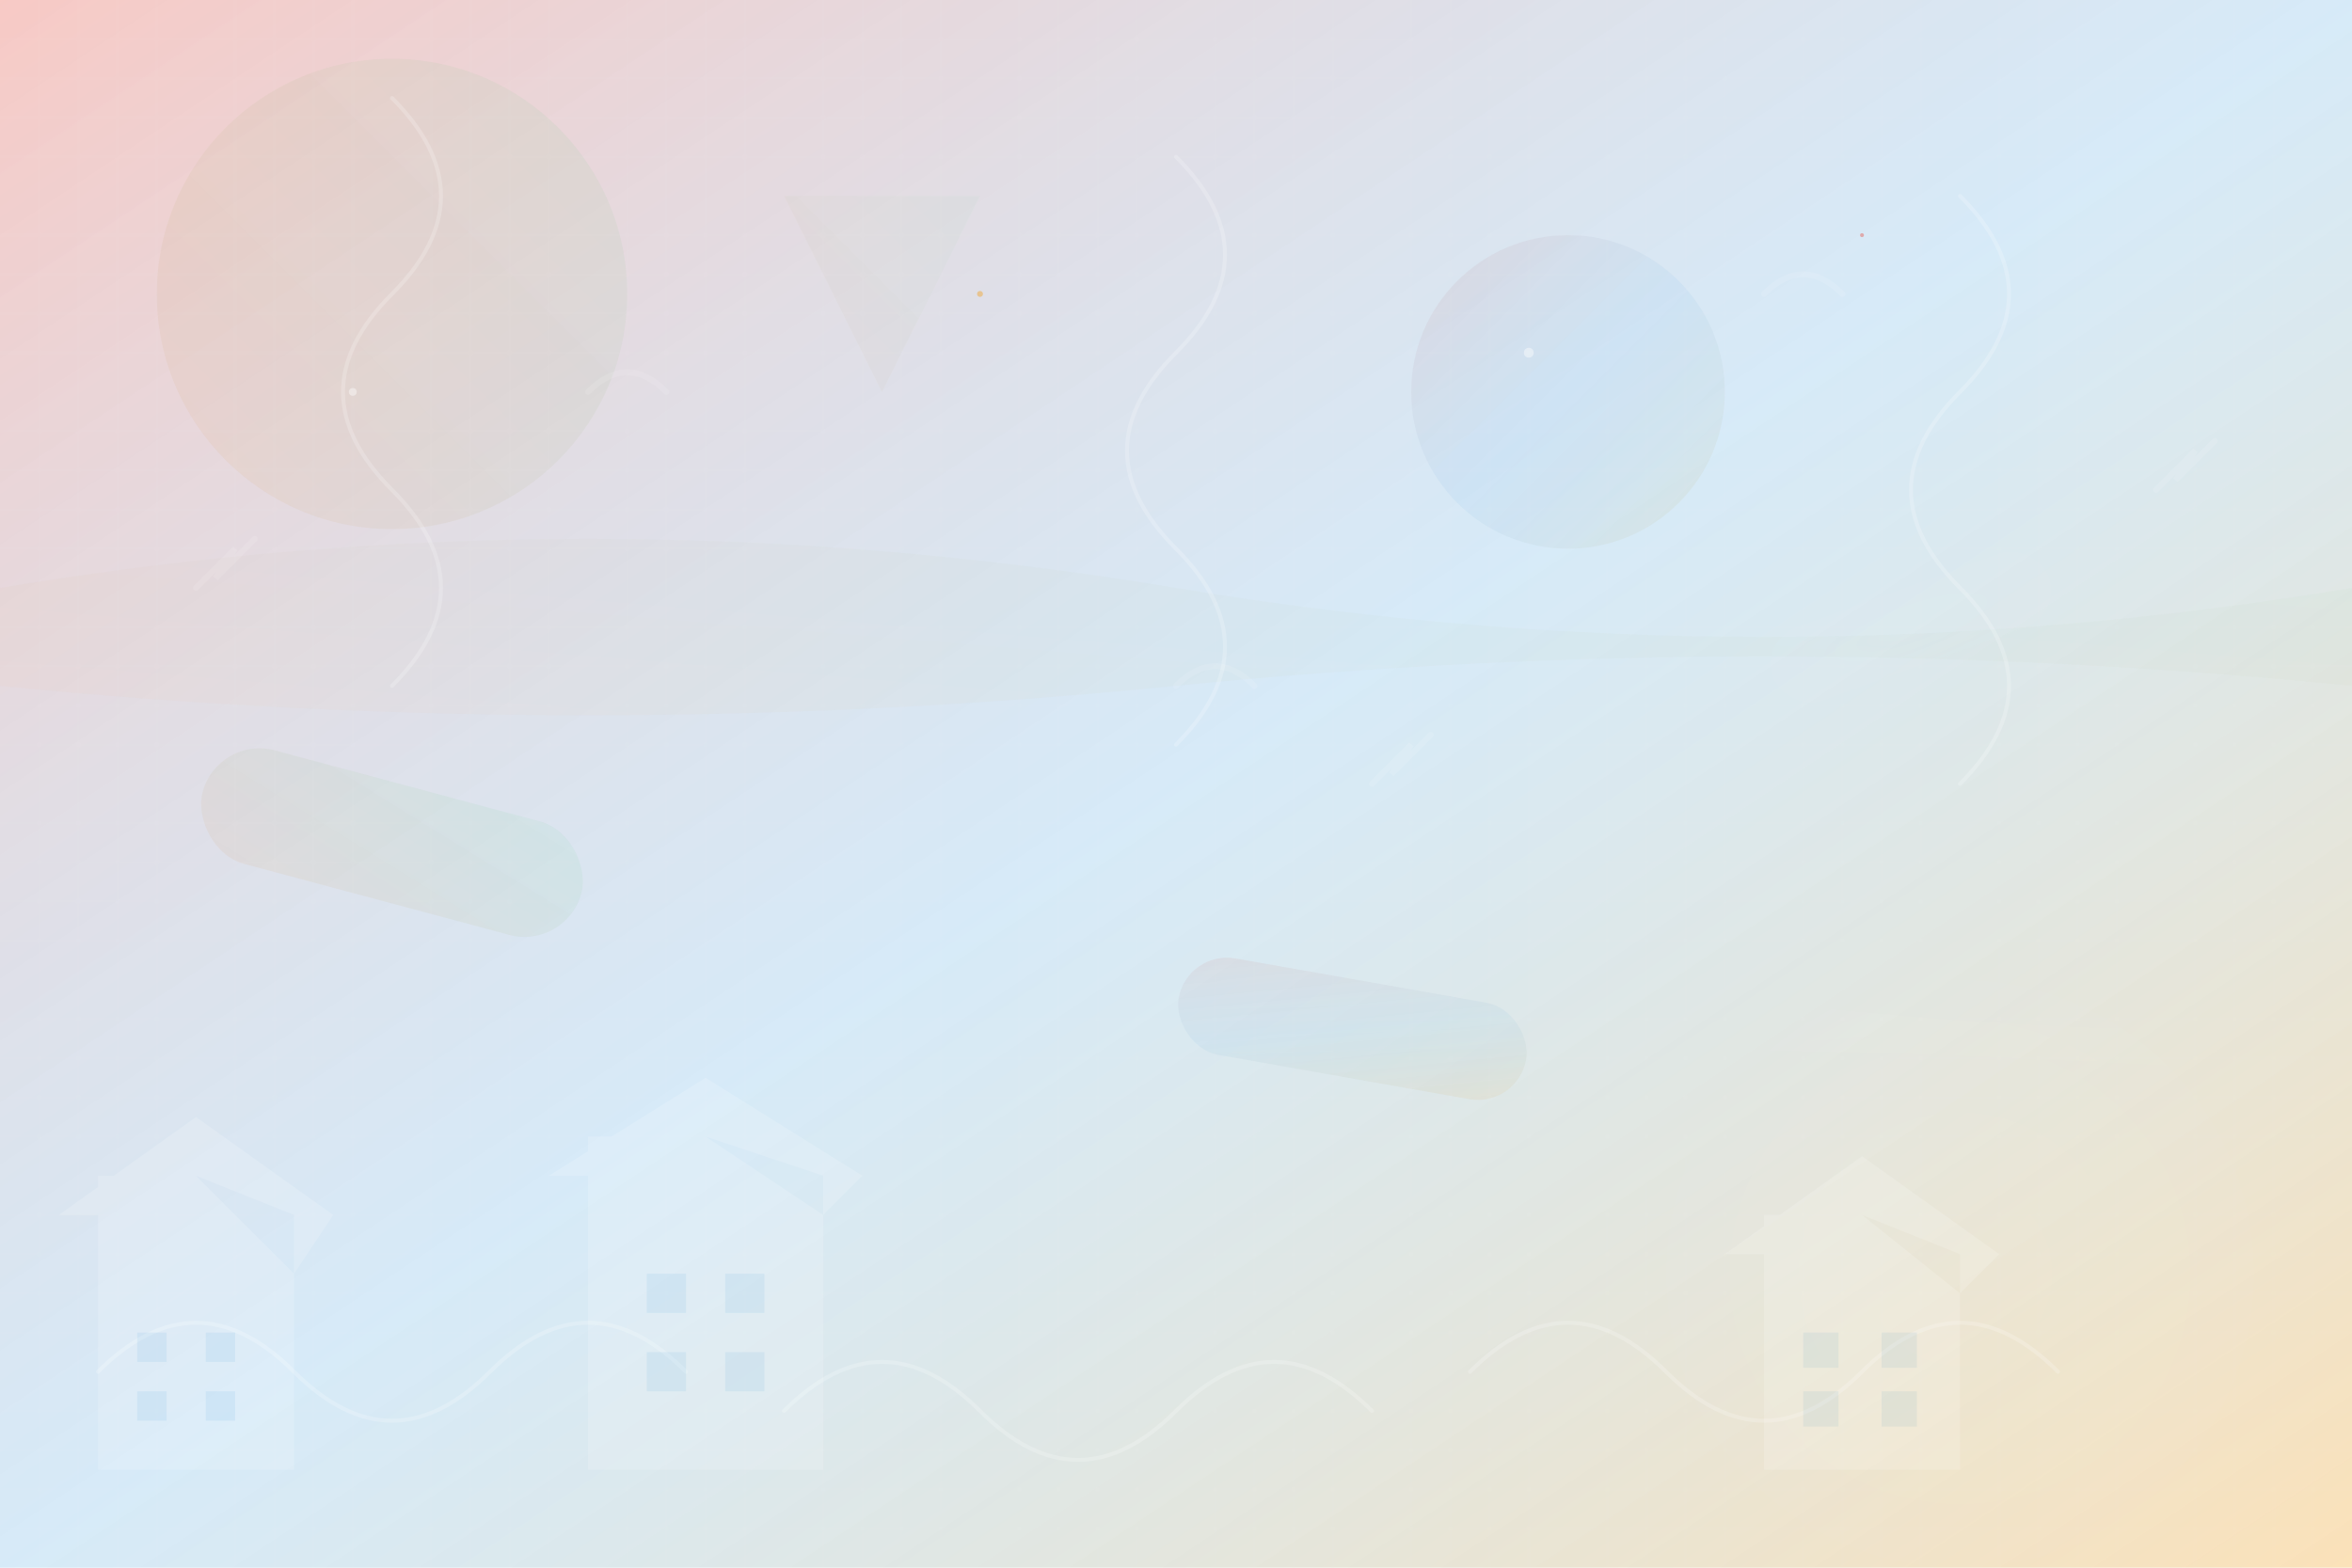 <svg viewBox="0 0 1200 800" xmlns="http://www.w3.org/2000/svg">
  <defs>
    <linearGradient id="bgGradient1" x1="0%" y1="0%" x2="100%" y2="100%">
      <stop offset="0%" style="stop-color:#e74c3c;stop-opacity:0.3" />
      <stop offset="50%" style="stop-color:#3498db;stop-opacity:0.2" />
      <stop offset="100%" style="stop-color:#f39c12;stop-opacity:0.3" />
    </linearGradient>
    
    <linearGradient id="bgGradient2" x1="100%" y1="0%" x2="0%" y2="100%">
      <stop offset="0%" style="stop-color:#2ecc71;stop-opacity:0.2" />
      <stop offset="100%" style="stop-color:#e67e22;stop-opacity:0.25" />
    </linearGradient>
    
    <radialGradient id="radialGrad" cx="50%" cy="50%" r="50%">
      <stop offset="0%" style="stop-color:#ffffff;stop-opacity:0.1" />
      <stop offset="100%" style="stop-color:#ffffff;stop-opacity:0.05" />
    </radialGradient>
    
    <pattern id="floorPattern" x="0" y="0" width="100" height="100" patternUnits="userSpaceOnUse">
      <rect width="100" height="100" fill="none"/>
      <g stroke="#ffffff" stroke-width="0.5" opacity="0.1">
        <line x1="0" y1="20" x2="100" y2="20"/>
        <line x1="0" y1="40" x2="100" y2="40"/>
        <line x1="0" y1="60" x2="100" y2="60"/>
        <line x1="0" y1="80" x2="100" y2="80"/>
        <line x1="20" y1="0" x2="20" y2="100"/>
        <line x1="40" y1="0" x2="40" y2="100"/>
        <line x1="60" y1="0" x2="60" y2="100"/>
        <line x1="80" y1="0" x2="80" y2="100"/>
      </g>
    </pattern>
  </defs>
  
  <!-- Base background -->
  <rect width="1200" height="800" fill="url(#bgGradient1)"/>
  
  <!-- Geometric shapes for depth -->
  <g opacity="0.3">
    <!-- Large circles -->
    <circle cx="200" cy="150" r="120" fill="url(#bgGradient2)"/>
    <circle cx="1000" cy="650" r="150" fill="url(#radialGrad)"/>
    <circle cx="800" cy="200" r="80" fill="url(#bgGradient1)"/>
    
    <!-- Floating rectangles -->
    <rect x="100" y="400" width="200" height="60" fill="url(#bgGradient2)" rx="30" transform="rotate(15 200 430)"/>
    <rect x="900" y="300" width="150" height="40" fill="url(#radialGrad)" rx="20" transform="rotate(-20 975 320)"/>
    <rect x="600" y="500" width="180" height="50" fill="url(#bgGradient1)" rx="25" transform="rotate(10 690 525)"/>
    
    <!-- Triangular shapes -->
    <polygon points="400,100 500,100 450,200" fill="url(#bgGradient2)" opacity="0.5"/>
    <polygon points="700,600 800,550 750,700" fill="url(#radialGrad)" opacity="0.4"/>
    
    <!-- Wave patterns -->
    <path d="M0,300 Q300,250 600,300 T1200,300 L1200,350 Q900,320 600,350 T0,350 Z" fill="url(#bgGradient2)" opacity="0.4"/>
    <path d="M0,500 Q400,450 800,500 T1200,500 L1200,550 Q800,520 400,550 T0,550 Z" fill="url(#radialGrad)" opacity="0.3"/>
  </g>
  
  <!-- Floor heating pattern overlay -->
  <rect width="1200" height="800" fill="url(#floorPattern)" opacity="0.6"/>
  
  <!-- Heating system visualization -->
  <g opacity="0.2">
    <!-- Radiant heating coils -->
    <g stroke="#ffffff" stroke-width="2" fill="none">
      <path d="M50,700 Q100,650 150,700 Q200,750 250,700 Q300,650 350,700" stroke-linecap="round"/>
      <path d="M400,720 Q450,670 500,720 Q550,770 600,720 Q650,670 700,720" stroke-linecap="round"/>
      <path d="M750,700 Q800,650 850,700 Q900,750 950,700 Q1000,650 1050,700" stroke-linecap="round"/>
      
      <!-- Vertical heating elements -->
      <path d="M200,50 Q250,100 200,150 Q150,200 200,250 Q250,300 200,350" stroke-linecap="round"/>
      <path d="M600,80 Q650,130 600,180 Q550,230 600,280 Q650,330 600,380" stroke-linecap="round"/>
      <path d="M1000,100 Q1050,150 1000,200 Q950,250 1000,300 Q1050,350 1000,400" stroke-linecap="round"/>
    </g>
    
    <!-- Heat emanation points -->
    <g fill="#f39c12" opacity="0.3">
      <circle cx="150" cy="650">
        <animate attributeName="r" values="3;8;3" dur="2s" repeatCount="indefinite"/>
        <animate attributeName="opacity" values="0.3;0.1;0.3" dur="2s" repeatCount="indefinite"/>
      </circle>
      <circle cx="450" cy="680">
        <animate attributeName="r" values="4;9;4" dur="2.5s" repeatCount="indefinite"/>
        <animate attributeName="opacity" values="0.3;0.1;0.3" dur="2.5s" repeatCount="indefinite"/>
      </circle>
      <circle cx="850" cy="660">
        <animate attributeName="r" values="3;7;3" dur="3s" repeatCount="indefinite"/>
        <animate attributeName="opacity" values="0.3;0.1;0.3" dur="3s" repeatCount="indefinite"/>
      </circle>
    </g>
  </g>
  
  <!-- Abstract building silhouettes -->
  <g opacity="0.15" fill="#ffffff">
    <!-- House shapes -->
    <path d="M50,600 L50,750 L150,750 L150,650 L100,600 Z"/>
    <path d="M30,620 L100,570 L170,620 L150,650 L150,620 L100,600 L50,620 Z"/>
    
    <path d="M300,580 L300,750 L420,750 L420,620 L360,580 Z"/>
    <path d="M280,600 L360,550 L440,600 L420,620 L420,600 L360,580 L300,600 Z"/>
    
    <path d="M900,620 L900,750 L1000,750 L1000,660 L950,620 Z"/>
    <path d="M880,640 L950,590 L1020,640 L1000,660 L1000,640 L950,620 L900,640 Z"/>
    
    <!-- Windows in buildings -->
    <rect x="70" y="680" width="15" height="15" fill="#3498db" opacity="0.5"/>
    <rect x="105" y="680" width="15" height="15" fill="#3498db" opacity="0.5"/>
    <rect x="70" y="710" width="15" height="15" fill="#3498db" opacity="0.5"/>
    <rect x="105" y="710" width="15" height="15" fill="#3498db" opacity="0.5"/>
    
    <rect x="330" y="650" width="20" height="20" fill="#3498db" opacity="0.5"/>
    <rect x="370" y="650" width="20" height="20" fill="#3498db" opacity="0.5"/>
    <rect x="330" y="690" width="20" height="20" fill="#3498db" opacity="0.5"/>
    <rect x="370" y="690" width="20" height="20" fill="#3498db" opacity="0.5"/>
    
    <rect x="920" y="680" width="18" height="18" fill="#3498db" opacity="0.5"/>
    <rect x="960" y="680" width="18" height="18" fill="#3498db" opacity="0.5"/>
    <rect x="920" y="710" width="18" height="18" fill="#3498db" opacity="0.5"/>
    <rect x="960" y="710" width="18" height="18" fill="#3498db" opacity="0.5"/>
  </g>
  
  <!-- Floating particles for ambiance -->
  <g opacity="0.4">
    <circle cx="180" cy="200" r="2" fill="#ffffff">
      <animateTransform attributeName="transform" type="translate" values="0,0; 20,-30; 0,0" dur="4s" repeatCount="indefinite"/>
      <animate attributeName="opacity" values="0.4;0.1;0.4" dur="4s" repeatCount="indefinite"/>
    </circle>
    <circle cx="500" cy="150" r="1.5" fill="#f39c12">
      <animateTransform attributeName="transform" type="translate" values="0,0; -15,25; 0,0" dur="5s" repeatCount="indefinite"/>
      <animate attributeName="opacity" values="0.4;0.1;0.4" dur="5s" repeatCount="indefinite"/>
    </circle>
    <circle cx="780" cy="180" r="2.5" fill="#ffffff">
      <animateTransform attributeName="transform" type="translate" values="0,0; 25,15; 0,0" dur="3.5s" repeatCount="indefinite"/>
      <animate attributeName="opacity" values="0.4;0.1;0.4" dur="3.5s" repeatCount="indefinite"/>
    </circle>
    <circle cx="950" cy="120" r="1" fill="#e74c3c">
      <animateTransform attributeName="transform" type="translate" values="0,0; -10,-20; 0,0" dur="6s" repeatCount="indefinite"/>
      <animate attributeName="opacity" values="0.4;0.1;0.4" dur="6s" repeatCount="indefinite"/>
    </circle>
  </g>
  
  <!-- Energy efficiency symbols -->
  <g opacity="0.1" stroke="#ffffff" stroke-width="3" fill="none">
    <!-- Energy symbols -->
    <path d="M100,300 L120,280 L110,295 L130,275" stroke-linecap="round"/>
    <path d="M700,400 L720,380 L710,395 L730,375" stroke-linecap="round"/>
    <path d="M1100,250 L1120,230 L1110,245 L1130,225" stroke-linecap="round"/>
    
    <!-- Efficiency arrows -->
    <path d="M300,200 Q320,180 340,200" stroke-linecap="round"/>
    <path d="M600,350 Q620,330 640,350" stroke-linecap="round"/>
    <path d="M900,150 Q920,130 940,150" stroke-linecap="round"/>
  </g>
</svg>
